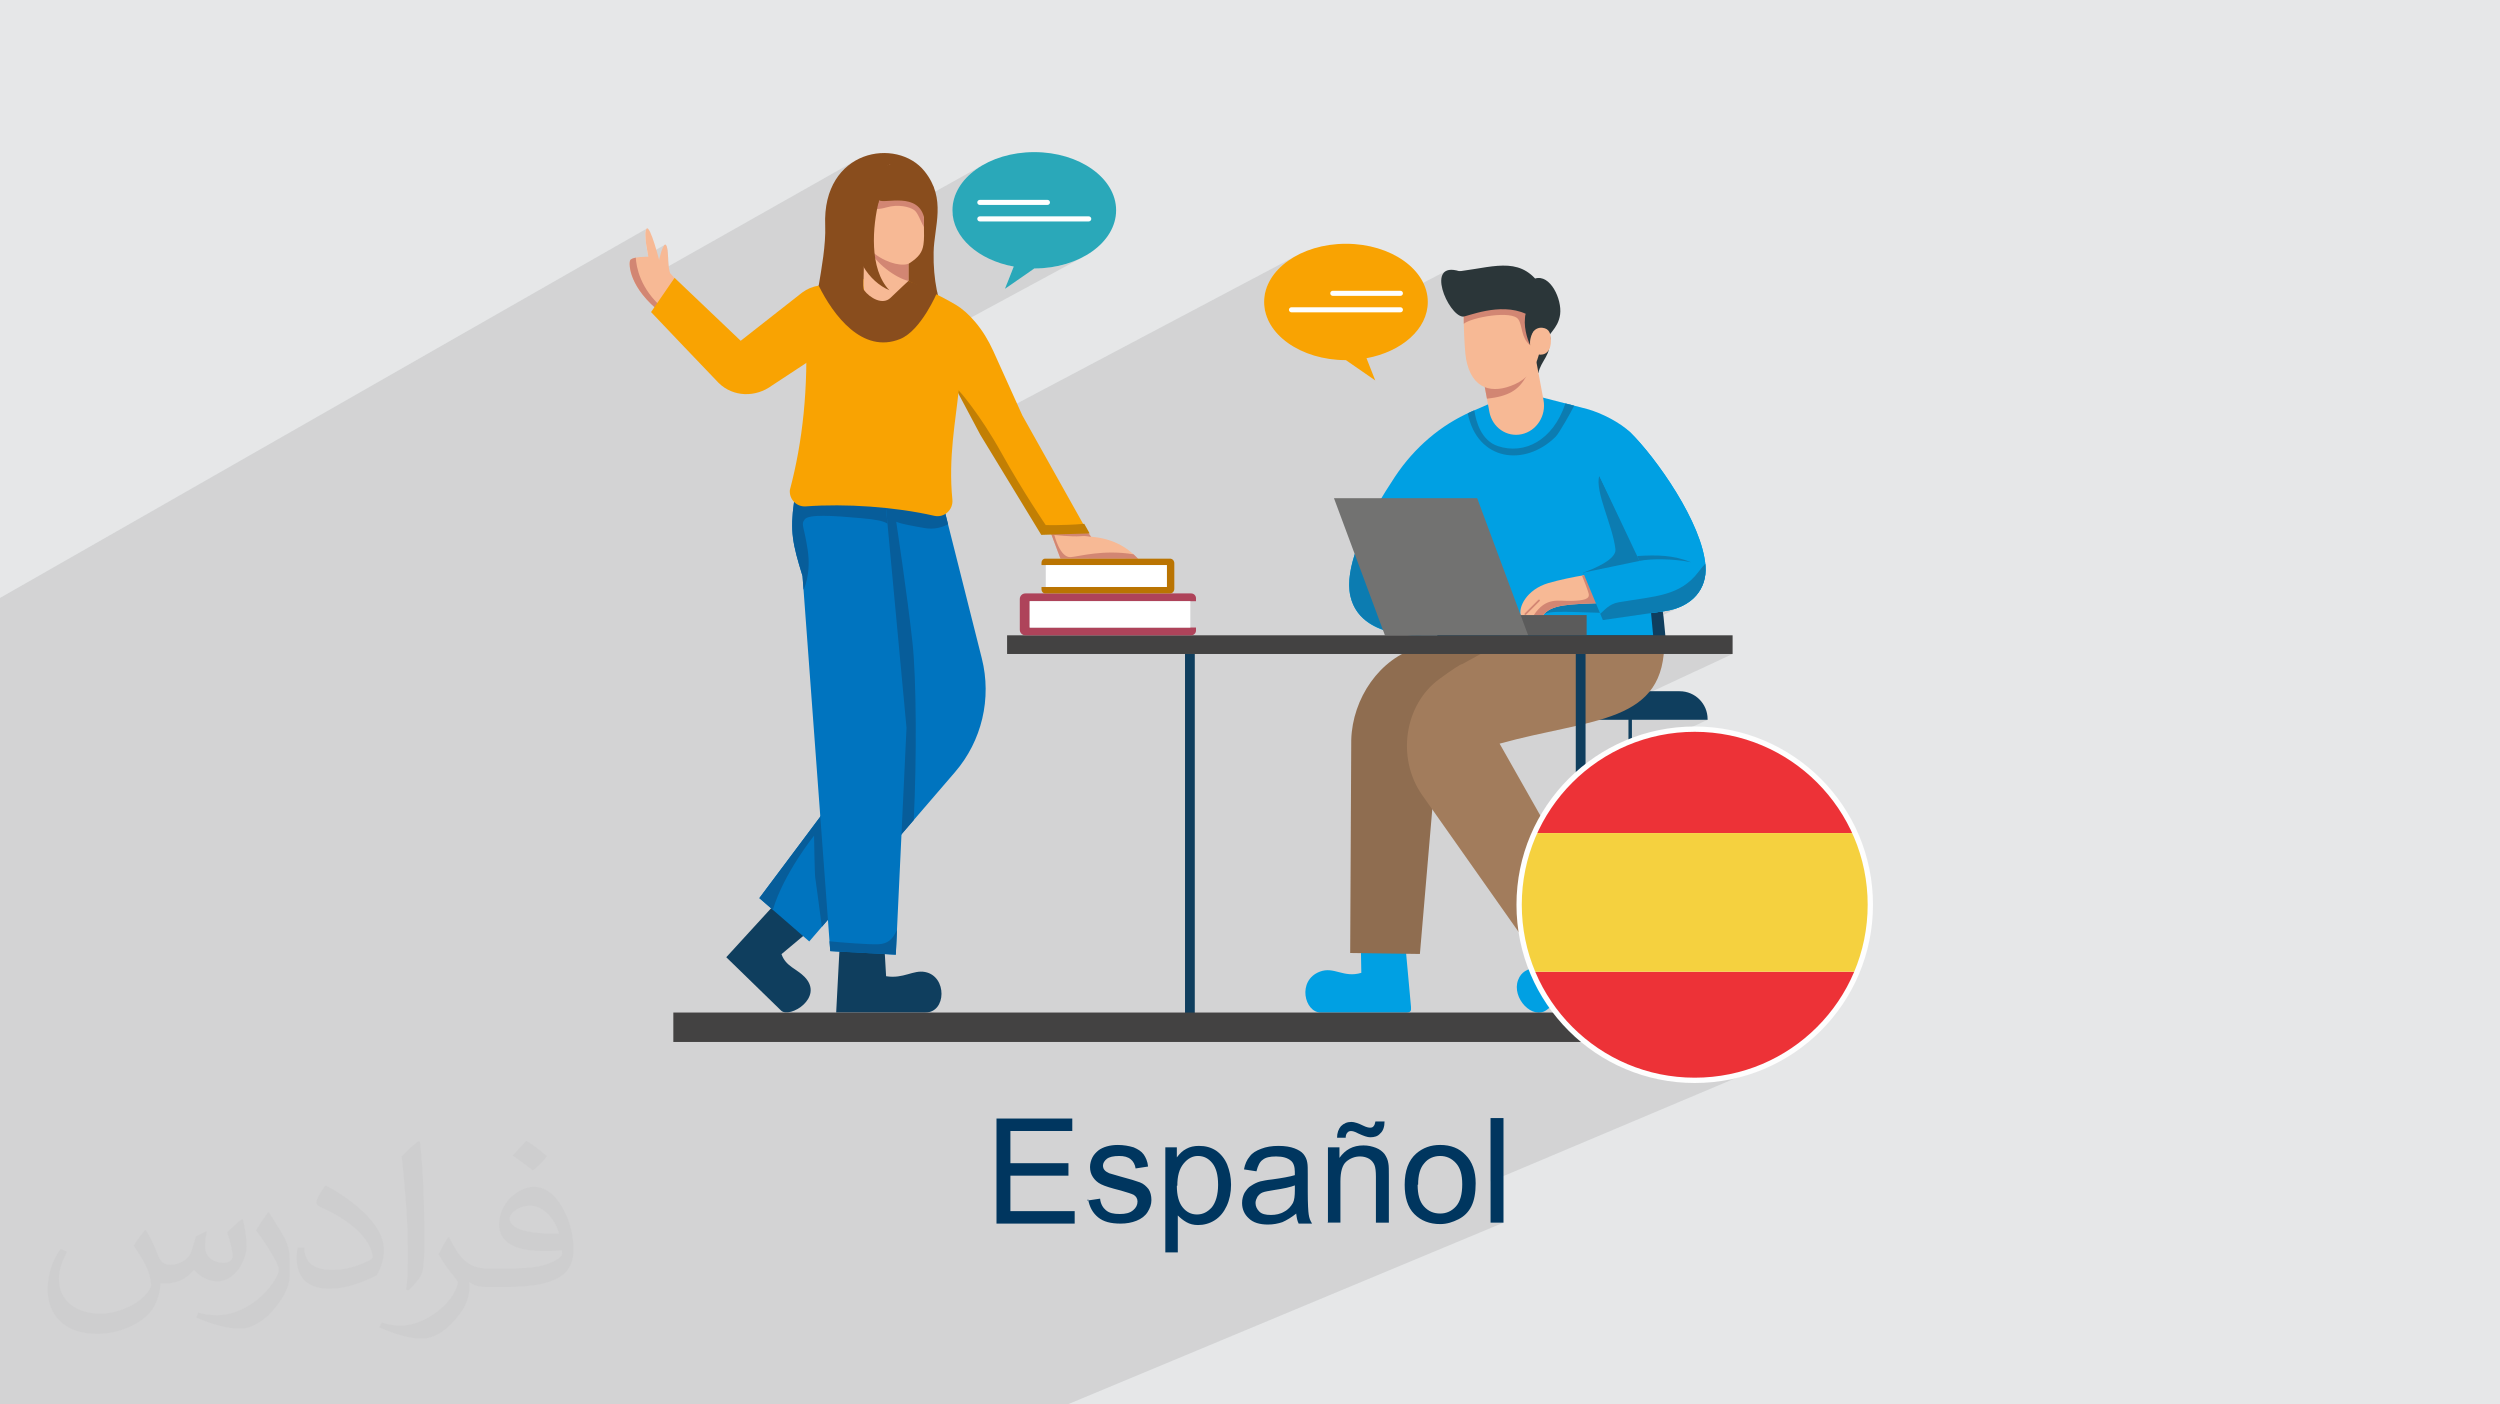 <?xml version="1.0" encoding="UTF-8"?>
<!DOCTYPE svg PUBLIC "-//W3C//DTD SVG 1.1//EN" "http://www.w3.org/Graphics/SVG/1.1/DTD/svg11.dtd">
<!-- Creator: CorelDRAW 2020 (64-Bit) -->
<svg xmlns="http://www.w3.org/2000/svg" xml:space="preserve" width="94.192mm" height="52.917mm" version="1.1" style="shape-rendering:geometricPrecision; text-rendering:geometricPrecision; image-rendering:optimizeQuality; fill-rule:evenodd; clip-rule:evenodd"
viewBox="0 0 9404.92 5283.66"
 xmlns:xlink="http://www.w3.org/1999/xlink"
 xmlns:xodm="http://www.corel.com/coreldraw/odm/2003">
 <defs>
  <style type="text/css">
   <![CDATA[
    .str1 {stroke:#FEFEFE;stroke-width:19.97;stroke-miterlimit:22.926}
    .str0 {stroke:#C27F04;stroke-width:7.61;stroke-miterlimit:10}
    .fil31 {fill:none}
    .fil27 {fill:#FEFEFE}
    .fil25 {fill:#434242}
    .fil24 {fill:#894D1D}
    .fil21 {fill:#AE435A}
    .fil15 {fill:#2B3639}
    .fil23 {fill:#BA7402}
    .fil0 {fill:#E6E7E8}
    .fil22 {fill:white}
    .fil28 {fill:white}
    .fil13 {fill:#727271;fill-rule:nonzero}
    .fil12 {fill:#5B5B5B;fill-rule:nonzero}
    .fil14 {fill:#434242;fill-rule:nonzero}
    .fil9 {fill:#F7B995;fill-rule:nonzero}
    .fil18 {fill:#894D1D;fill-rule:nonzero}
    .fil10 {fill:#D28673;fill-rule:nonzero}
    .fil7 {fill:#A27C5C;fill-rule:nonzero}
    .fil6 {fill:#8F6D50;fill-rule:nonzero}
    .fil26 {fill:#2AA8B9;fill-rule:nonzero}
    .fil11 {fill:#2B3639;fill-rule:nonzero}
    .fil8 {fill:#0C7CB1;fill-rule:nonzero}
    .fil5 {fill:#00A0E3;fill-rule:nonzero}
    .fil3 {fill:#00365F;fill-rule:nonzero}
    .fil16 {fill:#0074BF;fill-rule:nonzero}
    .fil17 {fill:#075D9A;fill-rule:nonzero}
    .fil4 {fill:#0F3E5E;fill-rule:nonzero}
    .fil20 {fill:#C27F04;fill-rule:nonzero}
    .fil29 {fill:#ED3237;fill-rule:nonzero}
    .fil30 {fill:#F5D13F;fill-rule:nonzero}
    .fil19 {fill:#F9A302;fill-rule:nonzero}
    .fil2 {fill:#373435;fill-opacity:0.031}
    .fil1 {fill:#2B2A29;fill-opacity:0.102}
   ]]>
  </style>
     <clipPath id="id0">
      <path d="M6375.52 2743.02c364.85,0 660.61,295.75 660.61,660.6 0,364.85 -295.76,660.61 -660.61,660.61 -364.85,0 -660.61,-295.76 -660.61,-660.61 0,-364.85 295.76,-660.6 660.61,-660.6z"/>
     </clipPath>
 </defs>
 <g id="Layer_x0020_1">
  <polygon class="fil0" points="-0,0 9404.92,0 9404.92,5283.66 -0,5283.66 "/>
  <polygon class="fil1" points="2583.28,5283.66 2582.59,5283.66 2563.4,5283.66 2557.98,5283.66 2539.48,5283.66 2537.76,5283.66 2535.67,5283.66 2532.07,5283.66 2527.64,5283.66 2527.11,5283.66 2516.37,5283.66 2483.38,5283.66 2480.26,5283.66 2458.45,5283.66 2425.91,5283.66 2404.63,5283.66 2377.1,5283.66 2371.16,5283.66 2359.3,5283.66 2339.35,5283.66 2339.33,5283.66 2331.08,5283.66 2308.14,5283.66 2279.99,5283.66 2272.52,5283.66 2271.71,5283.66 2256.44,5283.66 2251.27,5283.66 2202.5,5283.66 2198.52,5283.66 2198.51,5283.66 2186.61,5283.66 2169.34,5283.66 2161,5283.66 2095.17,5283.66 2093.39,5283.66 2078.18,5283.66 2070.96,5283.66 2069.86,5283.66 2064.43,5283.66 2048.43,5283.66 2034.58,5283.66 2009.95,5283.66 1974.61,5283.66 1970.64,5283.66 1970.34,5283.66 1965.2,5283.66 1963.17,5283.66 1864.92,5283.66 1729.9,5283.66 1716.42,5283.66 1672.66,5283.66 1628.15,5283.66 1565.12,5283.66 1512.61,5283.66 1509.24,5283.66 1366.79,5283.66 1360.09,5283.66 1323.27,5283.66 1313.79,5283.66 1283.45,5283.66 1250.06,5283.66 818.12,5283.66 718.64,5283.66 489.67,5283.66 485.46,5283.66 477.54,5283.66 446.12,5283.66 421.66,5283.66 335.07,5283.66 323.93,5283.66 322.83,5283.66 317.31,5283.66 167.54,5283.66 129.86,5283.66 71.35,5283.66 18.09,5283.66 -0,5283.66 -0,5268.36 -0,5261.34 -0,5258.53 -0,5244.72 -0,5218.75 -0,5218.06 -0,5209.44 -0,5196.41 -0,5196.36 -0,5194.94 -0,5191.5 -0,5185.74 -0,5178.27 -0,5171.07 -0,5171.05 -0,5159.56 -0,5145.49 -0,5138.78 -0,5135.24 -0,5134.9 -0,5130.96 -0,5128.83 -0,5127.8 -0,5123.74 -0,5122.61 -0,5121.9 -0,5110.34 -0,5108.21 -0,5104.38 -0,5102.96 -0,5094.23 -0,5091.57 -0,5090.2 -0,5088.36 -0,5087.44 -0,5082.28 -0,5077.42 -0,5075.46 -0,5073.11 -0,5065.42 -0,5064.22 -0,5062.71 -0,5062.39 -0,5060.62 -0,5058.98 -0,5056.83 -0,5056.59 -0,5048.01 -0,5047.51 -0,5045.58 -0,5038.71 -0,5038.35 -0,5034.07 -0,5033.91 -0,5025.61 -0,5024.06 -0,5023.65 -0,5019.21 -0,5016.34 -0,5015.22 -0,5005.68 -0,4997.74 -0,4994.08 -0,4976.41 -0,4967.93 -0,4925.22 -0,4922.37 -0,4911.49 -0,4908.68 -0,4836.94 -0,4809.92 -0,4797.15 -0,4774 -0,4736.12 -0,4731.83 -0,4655.17 -0,4651.82 -0,4625.66 -0,4605.69 -0,4603.91 -0,4582.54 -0,4577.02 -0,4557.93 -0,4533.08 -0,4499.82 -0,4490.55 -0,4486.94 -0,4484.04 -0,4455.69 -0,4433.46 -0,4431.99 -0,4417.75 -0,4407.32 -0,4405.38 -0,4388.72 -0,4361.98 -0,4361.86 -0,4345.05 -0,4334.27 -0,4333.41 -0,4331.74 -0,4331.54 -0,4330.19 -0,4316.93 -0,4314.82 -0,4305.5 -0,4302.41 -0,4299.48 -0,4266.23 -0,4264.69 -0,4262.31 -0,4253.94 -0,4232.71 -0,4230.86 -0,4223.91 -0,4223.79 -0,4223.63 -0,4215.58 -0,4204.36 -0,4203.42 -0,4202.78 -0,4199.42 -0,4196.18 -0,4188.13 -0,4180.28 -0,4174.31 -0,4156.06 -0,4135.23 -0,4133.65 -0,4130.5 -0,4123.22 -0,4115.49 -0,4115.03 -0,4112.86 -0,4109.37 -0,4106.56 -0,4093.5 -0,4092.77 -0,4076.52 -0,4044.8 -0,4040.18 -0,4039.24 -0,4019.56 -0,4015.77 -0,4006.12 -0,3999.94 -0,3991.91 -0,3990.51 -0,3962.54 -0,3960.37 -0,3950.17 -0,3944.24 -0,3943.18 -0,3900.22 -0,3895.28 -0,3882.89 -0,3850.23 -0,3847.37 -0,3842.53 -0,3842.43 -0,3830.03 -0,3824.94 -0,3797.16 -0,3792.54 -0,3785.85 -0,3772.48 -0,3743.75 -0,3725.12 -0,3716.56 -0,3716.32 -0,3715.54 -0,3699.92 -0,3698.89 -0,3651.09 -0,3636.01 -0,3581.25 -0,3572.99 -0,3566.56 -0,3566.04 -0,3552.16 -0,3541.08 -0,3511.11 -0,3505.09 -0,3474.35 -0,3425.92 -0,3397.56 -0,3395.12 -0,3170.74 -0,3135.88 -0,3121.16 -0,3114.08 -0,3077.37 -0,3064.16 -0,3059.2 -0,3046.16 -0,3035.87 -0,2981.68 -0,2957.7 -0,2946.21 -0,2934.36 -0,2932.2 -0,2929.39 -0,2928.42 -0,2924.86 -0,2916.25 -0,2897.41 -0,2890.57 -0,2874.16 -0,2846.89 -0,2845.72 -0,2840.76 -0,2837.02 -0,2829 -0,2821.27 -0,2791.58 -0,2790.41 -0,2781.07 -0,2780 -0,2778.92 -0,2775.68 -0,2775.51 -0,2772.34 -0,2771.06 -0,2770.79 -0,2753.92 -0,2746.57 -0,2726.21 -0,2722.31 -0,2680.37 -0,2662.02 -0,2641.15 -0,2638.11 -0,2634.9 -0,2629.88 -0,2627.89 -0,2623.66 -0,2603.53 -0,2587.13 -0,2574.9 -0,2572.44 -0,2548.75 -0,2527.31 -0,2505.77 -0,2504.13 -0,2502.82 -0,2489.29 -0,2479.56 -0,2475.77 -0,2423.69 -0,2405.76 -0,2350.78 -0,2341.76 -0,2327.63 -0,2325.38 -0,2325.37 -0,2249.47 2432.51,860.26 2428.94,869.49 2427.89,883.65 2428.74,900.85 2430.85,919.17 2433.59,936.72 2436.32,951.61 2437.44,957.1 2502.29,920.26 2505.24,921.58 2507.64,925.84 2509.57,932.49 2511.07,941 2512.2,950.83 2513.01,961.45 2513.55,972.33 2513.88,982.93 2515.1,999.17 2515.47,1001.44 3218.23,604.11 3203.96,613.06 3190.29,623.27 3177.31,634.75 3165.09,647.52 3153.74,661.58 3143.31,676.96 3133.93,693.65 3125.66,711.68 3122.74,719.66 3197.84,677.34 3361.73,612.25 3461.33,635 3511.52,703.99 3504.82,728.18 3695.07,622.22 3673.2,636.35 3653.33,651.89 3635.61,668.74 3620.19,686.79 3607.22,705.92 3596.86,726.03 3589.28,747 3584.61,768.74 3583.03,791.11 3583.97,807.05 3680.72,753.51 3682.34,752.63 3684.13,752.07 3686.06,751.87 3940.4,751.87 3942.33,752.07 3944.12,752.63 3945.75,753.51 3947.16,754.68 3948.34,756.11 3949.22,757.72 3949.78,759.52 3949.98,761.45 3949.78,763.37 3949.22,765.16 3948.34,766.79 3947.16,768.21 3945.75,769.39 3864.71,813.85 4095.77,813.85 4097.7,814.05 4099.49,814.61 4101.11,815.49 4102.53,816.66 4103.71,818.08 4104.59,819.71 4105.15,821.5 4105.34,823.42 4105.15,825.35 4104.59,827.15 4103.71,828.78 4102.53,830.19 4101.11,831.36 4099.49,832.25 3794.06,998.54 3813.59,1002.76 3788.94,1065.4 3891.06,1009.99 3922.53,1008.85 3953.09,1005.53 3982.58,1000.13 4010.86,992.76 4037.76,983.54 4063.13,972.58 4086.82,959.98 3501.33,1276.7 3606.07,1473.63 3672.68,1598.87 4891.28,954.44 4867.58,967.03 4845.72,981.15 4825.84,996.7 4808.12,1013.55 4792.7,1031.6 4779.73,1050.73 4769.38,1070.84 4761.79,1091.81 4757.13,1113.54 4755.54,1135.92 4757.13,1158.3 4761.79,1180.02 4769.37,1200.99 4769.52,1201.27 4854.85,1156.59 4856.64,1156.03 4858.56,1155.83 4893.19,1155.83 5010.21,1094.61 5012.01,1094.05 5013.94,1093.85 5268.27,1093.85 5270.2,1094.05 5272,1094.61 5273.62,1095.49 5275.04,1096.66 5276.21,1098.09 5277.09,1099.71 5277.65,1101.5 5277.85,1103.43 5277.84,1103.54 5438.02,1020.42 5429.08,1028.99 5426.1,1035.66 5447.56,1024.53 5446.27,1034.46 5446.85,1046.72 5448.98,1060.45 5452.32,1074.88 5456.55,1089.18 5461.33,1102.52 5466.34,1114.09 5470.74,1122.11 5536.36,1088.27 5528.23,1093.62 5520.51,1100.3 5513.24,1108.44 5511.04,1113.47 5509.29,1122.07 5507.98,1133.76 5507.07,1148.06 5506.86,1154.59 5537.87,1182.05 5544.67,1180.11 5558.54,1176.42 5573.81,1172.76 5590.26,1169.4 5607.67,1166.54 5625.87,1164.44 5644.64,1163.31 5663.8,1163.41 5683.12,1164.96 5702.41,1168.18 5721.46,1173.33 5740.08,1180.63 5777.42,1192.32 5777.42,1193.78 5777.32,1197.86 5776.95,1204.1 5776.15,1212.07 5774.73,1221.29 5772.54,1231.35 5769.41,1241.77 5768.84,1243.16 5783.63,1235.64 5775.49,1240.27 5768.51,1246.7 5765.88,1250.37 5765.16,1252.12 5772.73,1257.54 5780.71,1261.96 5789.05,1265.58 5797.65,1268.57 5806.46,1271.11 5815.42,1273.35 5824.44,1275.48 5833.46,1277.68 5774.19,1307.68 5778.67,1309.69 5785.11,1312.66 5791.11,1315.71 5796.26,1318.82 5800.16,1322 5781.32,1331.52 5786.24,1333.27 5795.55,1334.28 5804.8,1333.24 5812.76,1330.26 5744.3,1364.83 5787.68,1403.24 5732.36,1431.08 5732.1,1431.5 5725.85,1440.22 5719.2,1448.23 5712.11,1455.56 5704.53,1462.25 5696.44,1468.33 5687.79,1473.81 5678.54,1478.73 5597.48,1519.5 5599.65,1531.16 5602.98,1549.37 5605.52,1560.11 5609.02,1570.3 5613.42,1579.93 5618.65,1588.93 5624.66,1597.28 5631.38,1604.94 5638.75,1611.84 5646.72,1617.96 5655.22,1623.25 5664.18,1627.67 5666.73,1628.61 5889.15,1517.65 5879.48,1543.21 5868.5,1566.65 5856.31,1587.97 5843.02,1607.2 5828.75,1624.33 5813.57,1639.39 5797.6,1652.38 5780.95,1663.32 5763.71,1672.22 5681.88,1712.84 5693.45,1713.28 5705.96,1712.9 5718.56,1711.67 5731.21,1709.59 5743.86,1706.68 5756.5,1702.93 5769.06,1698.35 5781.52,1692.94 5121.01,2020.25 5119.08,2024.68 5112.9,2039.66 5107.1,2054.57 5106.52,2056.17 5125.65,2097.04 6098.11,1617.29 6090.92,1621.56 6083.67,1627.95 6076.35,1636.52 6068.97,1647.35 6061.54,1660.44 6054.07,1675.87 6046.57,1693.7 6039.02,1713.97 6031.45,1736.71 6023.86,1762 6016.25,1789.88 6172.89,2109.02 6172.47,2109.23 6176.19,2108.53 6185.7,2107.15 6195.94,2106 6206.86,2105.1 6218.39,2104.45 6230.42,2104.06 6242.89,2103.93 6255.73,2104.05 6268.85,2104.45 6282.18,2105.12 6295.63,2106.07 6309.14,2107.3 6322.62,2108.82 6336,2110.62 6349.19,2112.72 6362.12,2115.13 6152.71,2214.88 6150.62,2217.64 6141.16,2229.84 6131.01,2242.24 6120.1,2254.47 6108.39,2266.17 6107.05,2267.32 6415.32,2120.75 6412.21,2124.07 6409.1,2127.5 6405.99,2131.03 6402.88,2134.67 6399.76,2138.41 6396.65,2142.27 6393.53,2146.23 6390.43,2150.31 6376.99,2166.76 6362.94,2181.16 6348.26,2193.68 6332.93,2204.5 6316.92,2213.81 6300.21,2221.76 6082.52,2324.99 6261.81,2299.12 6281,2295.64 6298.98,2290.95 6315.74,2285.11 6331.27,2278.16 6094.49,2389.99 6111.63,2389.99 6138.2,2389.99 6161.56,2389.99 6181.4,2389.99 6197.4,2389.99 6209.21,2389.99 6216.54,2389.99 6219.05,2389.99 6158.64,2418.43 6181.84,2418.91 6210.82,2419.57 6239.67,2420.28 6268.4,2421.03 6184.86,2460.24 6518.01,2460.24 5985.5,2707.85 6018.8,2707.85 6029.99,2704.39 6130.2,2657.84 6129.08,2658.46 6128.12,2659.27 6127.32,2660.27 6126.71,2661.41 6126.34,2662.68 6126.21,2664.04 6126.21,2707.85 6423.98,2707.85 6126.21,2844.67 6126.21,3732.88 6126.34,3734.24 6126.71,3735.5 6127.32,3736.64 6128.12,3737.64 6129.08,3738.46 6130.2,3739.08 6131.43,3739.47 6132.76,3739.61 6134.06,3739.47 6135.29,3739.08 5974.2,3809.15 6349.03,3809.15 6092.04,3919.81 6653.54,3919.81 6319.04,4061.66 6341.52,4063.37 6375.52,4064.23 6409.52,4063.37 6443.07,4060.81 6476.13,4056.62 6508.66,4050.81 6540.62,4043.43 6571.96,4034.53 6602.65,4024.14 6632.66,4012.32 5607.39,4444.8 5607.39,4599.57 5656.12,4599.57 4015.54,5283.66 3969.02,5283.66 3826.12,5283.66 3800.46,5283.66 3725.94,5283.66 3705.79,5283.66 3621.58,5283.66 3618.75,5283.66 3603.74,5283.66 3557.23,5283.66 3541.45,5283.66 3437.48,5283.66 3429.69,5283.66 3389.05,5283.66 3388.44,5283.66 3386.74,5283.66 3383.18,5283.66 3342.68,5283.66 3340.66,5283.66 3336.09,5283.66 3287.84,5283.66 3227.01,5283.66 3217.25,5283.66 3210.74,5283.66 3198.51,5283.66 3194.47,5283.66 3185.69,5283.66 3170.32,5283.66 3137.52,5283.66 3135.58,5283.66 3122.47,5283.66 3107.39,5283.66 3095.05,5283.66 3094.32,5283.66 3092.41,5283.66 3069.82,5283.66 3064.48,5283.66 3050,5283.66 3049.95,5283.66 3048.21,5283.66 2999.73,5283.66 2993.47,5283.66 2961.97,5283.66 2955.47,5283.66 2955.45,5283.66 2953.76,5283.66 2947.82,5283.66 2938.11,5283.66 2932.67,5283.66 2924.51,5283.66 2919.97,5283.66 2912.55,5283.66 2898.78,5283.66 2886.82,5283.66 2872.74,5283.66 2870.62,5283.66 2860.41,5283.66 2846.3,5283.66 2842.97,5283.66 2840.35,5283.66 2840.07,5283.66 2837.77,5283.66 2826.67,5283.66 2802.34,5283.66 2796.95,5283.66 2785.98,5283.66 2759.93,5283.66 2753.28,5283.66 2752.91,5283.66 2748.78,5283.66 2744.52,5283.66 2738.99,5283.66 2716.7,5283.66 2714.16,5283.66 2714.02,5283.66 2710.8,5283.66 2708.58,5283.66 2704.61,5283.66 2702.93,5283.66 2681.8,5283.66 2676.75,5283.66 2651.21,5283.66 2648.77,5283.66 2643.03,5283.66 2634.34,5283.66 2627.17,5283.66 2624.84,5283.66 2618.8,5283.66 2587.9,5283.66 2585.39,5283.66 2584.47,5283.66 "/>
  <path class="fil2" d="M548.54 4627.69c17.95,27.21 29.6,53.36 40.96,82.43 8.45,16.91 12.93,48.09 52.57,48.09 11.61,0 28.28,-3.42 43.06,-11.61 16.63,-8.73 29.32,-21.94 35.94,-42l15.85 -53.36 38.57 -19.02 2.64 2.64c-5.27,20.09 -6.59,39.36 -6.59,54.43 0,44.63 38.57,61.56 69.22,61.56 17.95,0 34.09,-8.73 34.09,-25.11 0,-21.13 -8.98,-57.06 -20.62,-89.29 17.95,-17.95 35.94,-35.94 56.53,-50.47l3.17 1.6c8.98,38.04 14,75.56 14,100.66 0,24.57 -10.83,51.79 -19.81,69.49 -18.49,34.87 -51.25,62.62 -90.87,62.62 -30.1,0 -63.65,-15.07 -86.66,-43.06l-1.32 0c-21.66,26.96 -55.22,51.25 -108.86,51.25l-16.63 0c-2.64,35.41 -10.29,60.49 -21.94,82.95 -31.95,62.34 -126.81,106.47 -216.1,106.47 -124.17,0 -186.51,-71.59 -186.51,-166.96 0,-58.91 19.27,-113.6 48.88,-152.42l24.29 10.04c-18.49,35.41 -30.91,68.68 -30.91,101.45 0,89.29 72.66,131.83 156.4,131.83 77.68,0 173.83,-49.41 191.28,-106.72 -6.59,-62.62 -30.1,-91.93 -66.04,-148.99 10.83,-19.02 24.83,-38.04 42.28,-58.38l3.17 0 0 0 0 0 -0.02 -0.09zm1432.13 -336.04c26.15,16.39 51.79,35.66 76.87,57.85 -14,19.81 -31.45,37.79 -53.11,53.64 -25.11,-20.34 -50.19,-37.79 -75.84,-56.27 17.42,-19.55 34.62,-38.29 52.04,-55.22l0 0 0 0 0 0 0 0 0 0 0.03 0zm13.47 244.11c-42.28,0 -76.87,27.75 -76.87,48.34 0,44.13 84.53,57.85 185.72,57.31 -12.68,-51.79 -57.06,-105.68 -108.86,-105.68l0.01 0.03zm-94.86 236.19c54.96,0 103.04,-1.6 139.74,-10.83 40.96,-10.29 75.56,-30.91 75.56,-45.17 0,-3.7 0,-8.19 -1.32,-11.89 -22.98,2.11 -49.41,2.11 -72.38,2.11 -74.49,0 -131.55,-16.91 -154.02,-58.66 -5.55,-11.61 -9.51,-24.57 -9.51,-39.36 0,-40.43 17.42,-79.79 48.09,-107 25.61,-22.45 53.89,-36.44 82.67,-36.44 52.04,0 93.51,41.75 122.57,107.54 15.85,35.94 26.68,77.4 26.68,129.72 0,34.87 -9.51,64.19 -31.17,85.85 -40.43,39.11 -114.92,53.89 -229.04,53.89l-51.79 0 0 0 -13.47 0c-28.28,0 -48.62,-5.02 -64.72,-17.42l-2.64 0c0.79,6.59 1.32,12.93 1.32,19.02 0,25.61 -8.45,58.38 -25.61,84.53 -50.72,75.3 -105.68,108.04 -153.24,108.04 -48.09,0 -107,-18.49 -160.11,-42.54l9.51 -18.49c17.17,7.13 40.96,11.89 73.7,11.89 85.85,0 198.66,-82.43 212.66,-163 -3.17,-6.59 -8.98,-15.32 -17.17,-24.57 -25.11,-29.85 -40.96,-54.68 -55.75,-80.83 12.68,-25.11 24.29,-45.17 35.13,-63.4l4.49 -0.53c36.72,74.77 69.99,117.55 144.23,117.55l11.61 0 0 0 53.89 0 0 0 0 0 0 0 0 0 0 0 0.09 0.01zm-371.98 79c6.34,-34.34 6.87,-72.91 6.87,-108.86l0 -53.36c0,-99.6 -12.68,-244.36 -22.98,-338.68 17.95,-19.27 43.06,-42 62.87,-57.31l5.81 1.6c13.47,118.62 16.63,256 16.63,383.06 0,33.3 -1.32,65.79 -4.49,89.55 -1.85,30.1 -19.27,52.83 -56.53,87.7l-8.19 -3.7zm-382.8 -157.19c1.85,46.77 24.83,83.49 105.15,83.49 49.93,0 92.19,-12.93 138.96,-35.13 8.45,-3.7 12.93,-8.73 12.93,-12.93 0,-29.32 -22.45,-68.15 -60.23,-103.55 -36.72,-33.3 -85.34,-62.62 -130.76,-82.18 -15.6,-6.59 -20.62,-13.47 -20.62,-20.09 0,-13.47 17.95,-41.75 32.77,-62.09l5.02 -0.53c52.04,27.21 110.17,67.64 153.24,112.53 39.11,41.47 63.4,83.49 63.4,129.19 0,33.81 -10.29,65.51 -26.96,95.11 -57.06,28.79 -117.83,50.72 -178.06,50.72 -73.17,0 -123.1,-34.34 -123.1,-114.92 0,-8.73 0,-22.19 3.17,-39.64l25.11 0 0 0 0 0 0 0 0 0 0 0 -0.02 0zm-132.37 -132.9l45.45 73.45c16.63,27.21 32.23,56.81 32.23,103.55l0 59.7c0,48.34 -30.91,100.13 -80.83,151.38 -39.11,34.62 -73.7,49.41 -105.68,49.41 -47.55,0 -101.98,-14.79 -164.85,-41.75l7.13 -18.49c19.81,5.27 42.79,9.77 71.06,9.77 90.36,-0.53 182.8,-66.57 225.08,-147.15 5.02,-9.26 6.87,-17.95 6.87,-24.04 0,-9.26 -5.02,-19.55 -8.98,-28.79 -22.98,-43.31 -48.62,-82.95 -76.87,-119.68 14.79,-23.25 29.6,-45.7 45.7,-67.9l3.7 0.53 0 0 0 0 0 0 0 0 0 0 -0.02 0.01z"/>
  <g id="_1711775907536">
   <path class="fil3" d="M3748.79 4601.35l0 -393.37 285.12 0 0 46.92 -232.8 0 0 120.92 218.35 0 0 46.92 -218.35 0 0 133.53 241.81 0 0 46.93 -294.14 0 0 0 0 0 0 0 0 0 0 -1.84 0 0 0.01 0zm341.03 -84.82l48.73 -7.23c1.8,19.87 10.81,34.28 21.64,43.32 12.64,10.82 28.88,14.42 52.34,14.42 21.64,0 37.87,-3.59 50.52,-14.42 10.82,-9.02 16.24,-19.87 16.24,-32.47 0,-10.82 -5.41,-19.84 -14.45,-25.26 -7.22,-3.58 -23.46,-9.02 -48.72,-16.24 -36.07,-9.02 -59.54,-16.24 -73.99,-23.46 -14.45,-7.23 -23.45,-16.25 -30.68,-27.06 -7.22,-10.82 -10.82,-23.46 -10.82,-37.87 0,-12.64 3.63,-25.26 9.03,-36.08 5.41,-10.82 14.45,-19.84 23.46,-27.07 7.21,-5.41 18.03,-10.81 30.68,-14.41 12.64,-3.62 27.05,-5.42 41.5,-5.42 21.67,0 41.51,3.59 59.54,9.02 16.25,7.23 28.89,14.45 37.9,27.06 7.23,10.82 14.42,25.25 16.24,45.12l-46.92 7.22c-1.81,-14.44 -9.03,-27.05 -18.04,-34.28 -10.82,-9.02 -25.26,-12.64 -43.3,-12.64 -21.64,0 -37.87,3.59 -46.93,10.82 -9.02,7.22 -14.45,16.23 -14.45,25.25 0,5.41 1.81,12.64 5.43,16.24 3.58,5.42 10.81,9.02 18.03,12.65 5.42,1.8 19.84,5.41 43.3,12.64 34.28,9.02 57.74,16.25 72.18,21.64 14.45,5.41 23.46,14.45 32.47,25.26 7.23,10.8 10.82,25.24 10.82,41.5 0,16.25 -5.41,30.65 -14.45,45.12 -9.02,14.45 -23.45,25.26 -41.51,32.48 -18.03,7.23 -37.87,10.82 -59.54,10.82 -37.89,0 -64.95,-7.22 -84.82,-23.46 -19.83,-16.25 -32.47,-37.88 -37.87,-68.59l0 0 0 0 0 0 0 0 -3.59 5.39 0.03 -0.02zm294.13 194.88l0 -395.2 43.3 0 0 37.88c10.82,-14.42 21.66,-25.26 36.07,-32.48 12.65,-7.23 28.89,-10.81 46.93,-10.81 25.26,0 45.13,5.41 64.96,18.03 18.04,12.64 32.48,30.69 41.51,52.35 9.01,23.46 14.44,46.93 14.44,75.78 0,28.86 -5.41,55.95 -16.23,79.41 -10.82,23.46 -25.26,41.51 -45.13,54.15 -19.83,12.64 -41.51,18.04 -63.16,18.04 -16.25,0 -30.68,-3.59 -43.33,-10.82 -12.61,-7.22 -23.45,-16.24 -32.48,-25.25l0 138.94 -48.72 0 0 0 0 0 0 0 0 0 1.81 0 0.06 0 -0.02 -0.01zm43.3 -250.83c0,36.08 7.22,63.16 21.64,81.21 14.45,18.04 32.48,27.05 54.15,27.05 21.64,0 39.7,-9.01 55.94,-27.05 14.45,-18.04 23.46,-46.93 23.46,-84.8 0,-36.08 -7.22,-63.17 -21.63,-81.22 -14.46,-18.04 -32.49,-27.06 -54.16,-27.06 -19.84,0 -37.87,9.02 -54.15,28.87 -16.24,19.87 -23.46,46.92 -23.46,83l0 0 0 0 0 0 0 0 -1.81 0 0 0 0.02 0zm449.32 104.67c-18.05,14.44 -36.08,25.25 -52.35,32.47 -16.24,5.42 -34.29,9.02 -54.16,9.02 -30.65,0 -55.94,-7.22 -72.18,-23.46 -16.23,-14.44 -25.25,-34.28 -25.25,-57.74 0,-14.44 3.6,-27.06 9.03,-37.87 7.22,-10.82 14.41,-21.66 25.24,-27.07 10.82,-7.22 21.64,-12.64 34.29,-16.24 9.02,-1.8 23.46,-5.42 43.3,-7.22 39.7,-5.42 68.59,-10.82 86.62,-16.24 0,-7.23 0,-10.82 0,-12.65 0,-19.84 -5.42,-34.28 -14.45,-41.5 -12.64,-10.82 -30.68,-16.25 -55.95,-16.25 -23.45,0 -39.69,3.59 -50.51,12.64 -10.81,7.23 -18.04,21.64 -23.46,43.29l-46.93 -7.22c3.59,-19.83 10.82,-36.08 21.65,-48.72 9.01,-12.64 23.45,-21.64 43.29,-28.89 18.04,-7.23 39.7,-10.81 64.96,-10.81 25.25,0 45.11,3.62 59.53,9.01 14.45,5.43 27.06,12.64 34.29,21.65 7.22,9.01 12.64,19.83 14.44,32.47 1.81,9.02 1.81,23.47 1.81,45.13l0 64.95c0,45.12 1.81,73.99 3.59,84.82 1.81,12.62 5.42,23.46 12.65,34.29l-50.52 0c-5.42,-10.82 -7.23,-21.66 -9.02,-36.11l0 0 0 0 0 0 0 0 0 -1.81 0.09 0.04zm-3.6 -106.48c-18.03,7.23 -43.29,12.64 -79.4,18.04 -19.84,3.59 -34.29,5.41 -43.3,9.02 -9.01,3.62 -14.44,9.02 -19.83,16.24 -3.59,7.23 -7.22,14.46 -7.22,23.46 0,12.61 5.41,23.46 14.41,32.48 9.02,9.02 23.46,12.61 43.33,12.61 18.04,0 36.08,-3.59 50.52,-12.61 14.45,-7.23 25.25,-19.87 32.47,-32.48 5.43,-10.81 7.23,-27.06 7.23,-48.72l0 -18.04 0 0 0 0 0 0 0 0 1.81 0 0 0 -0.02 0zm122.7 142.57l0 -285.11 43.3 0 0 39.7c21.64,-30.65 50.52,-46.93 90.22,-46.93 18.04,0 32.48,3.59 46.93,9.02 14.44,5.42 25.25,14.42 32.47,23.46 7.23,10.82 12.65,21.64 14.46,36.07 1.8,9.03 1.8,25.26 1.8,46.94l0 175.03 -48.72 0 0 -173.23c0,-19.87 -1.8,-34.28 -5.42,-43.32 -3.59,-9.02 -10.81,-18.05 -19.83,-23.47 -9.03,-5.41 -21.64,-9.02 -34.29,-9.02 -19.84,0 -37.87,7.23 -52.35,19.84 -14.45,12.61 -21.64,37.88 -21.64,73.98l0 155.2 -48.72 0 0 0 0 0 0 0 0 0 1.83 1.82 -0.06 0.04 0.01 0zm34.29 -321.19c0,-18.03 5.41,-32.47 14.45,-43.29 10.82,-10.81 23.46,-16.24 39.7,-16.24 10.82,0 27.06,5.42 45.12,14.44 10.82,5.43 19.83,7.23 25.25,7.23 5.43,0 10.82,-1.8 12.65,-5.42 3.59,-3.59 5.42,-9.02 7.22,-18.03l34.29 0c0,19.83 -5.42,36.07 -16.24,45.11 -9.03,10.82 -21.64,14.45 -37.88,14.45 -10.82,0 -25.26,-5.41 -45.12,-14.45 -12.65,-7.22 -21.65,-9.02 -27.06,-9.02 -5.42,0 -10.81,1.81 -14.45,7.23 -3.59,3.59 -5.42,10.82 -5.42,18.04l-36.08 0 0 0 0 0 0 0 0 0 3.59 0 -0.03 -0.05 0 0zm254.43 176.85c0,-52.35 14.44,-92.03 43.29,-117.28 25.25,-21.64 54.16,-32.49 90.22,-32.49 39.7,0 72.19,12.65 95.65,37.88 25.26,25.26 37.88,61.37 37.88,106.46 0,36.12 -5.42,64.96 -16.25,86.64 -10.81,21.64 -27.06,37.87 -48.72,48.72 -21.64,10.82 -43.29,18.04 -68.57,18.04 -39.7,0 -72.18,-12.64 -97.44,-37.9 -25.26,-25.25 -36.08,-63.16 -36.08,-110.06l0 0 0 0 0 0 0 0 0 0 0 0 0 0zm48.72 0c0,36.08 7.23,63.16 23.46,81.21 16.24,18.04 36.07,27.05 61.34,27.05 23.46,0 43.3,-9.01 59.54,-27.05 16.24,-18.04 23.46,-46.93 23.46,-82.99 0,-36.12 -7.23,-61.38 -23.46,-79.41 -16.24,-18.05 -36.08,-27.06 -59.54,-27.06 -23.46,0 -45.12,9.01 -59.54,27.06 -16.24,18.03 -23.46,45.11 -23.46,81.2l0 0 0 0 0 0 0 0 -1.8 0 0 0 0 0zm274.26 142.55l0 -393.38 48.73 0 0 393.38 -48.73 0z"/>
   <g>
    <g>
     <path class="fil4" d="M6132.76 3739.61c-3.63,0 -6.55,-3.01 -6.55,-6.73l0 -1068.84c0,-3.72 2.92,-6.73 6.55,-6.73 3.59,0 6.5,3.01 6.5,6.73l0 1068.84c0,3.72 -2.91,6.73 -6.5,6.73z"/>
     <path class="fil4" d="M6349.03 3809.15l-432.6 0 0 -2.13c0,-50.06 40.6,-90.65 90.62,-90.65l251.32 0c50.05,0 90.65,40.59 90.65,90.65l0 2.13z"/>
     <path class="fil4" d="M6423.98 2707.85l-582.51 0 0 -107.47 477.51 0c57.97,0 105,47.01 105,105l0 2.47z"/>
     <path class="fil5" d="M5287.34 3560.22l20.75 227.26c1.5,16.4 -1.4,21.68 -18.74,21.68l-320.23 0c-62.12,0 -90.45,-120.8 -4.08,-153.78 53.98,-20.61 88.69,24.67 156.19,4.4l-1.74 -97.58 167.85 -1.98z"/>
     <path class="fil6" d="M5754.76 2335.89l-417.95 99.16c-145.96,40.54 -249.02,192.05 -253.46,348.51l-3.99 801.58 262.27 3.62 71.85 -839.48 341.27 -413.39z"/>
     <path class="fil5" d="M5882.57 3378.02l161.9 195.95c17.32,18.37 17.63,39.22 5.1,48.78l-230.61 176.18c-52.67,40.24 -133.11,-44.13 -108.11,-111.64 24.52,-66.3 97.16,-30.4 124.52,-84.85l-86.99 -119.84 134.18 -104.58z"/>
     <path class="fil7" d="M6260.91 2404.54c7.03,320.48 -268.57,295.79 -619.41,393.04l362.6 640.29 -228.64 156.79 -425.77 -604.35c-96.8,-138.82 -66.53,-340.11 65.63,-436.29 45.21,-32.89 80.12,-56.63 85.2,-55.51l299.98 -164.8 460.41 70.81z"/>
     <path class="fil4" d="M5413.13 2288.39l-7.46 128.98c223.75,-3.71 557.19,-4.75 862.72,3.66 -9.99,-78.95 -6.59,-121.92 -32.2,-201.44l-823.06 68.79z"/>
     <path class="fil5" d="M5347.02 2389.99c0,0 -229.12,16.59 -266.77,-146.74 -27.97,-121.32 75.54,-311.45 167.86,-450.26 73.4,-110.41 173.03,-194.69 286.78,-244.33l129.71 -56.62 97.94 -6.98 207.74 53.48c55.66,15.18 126.75,52.6 162.5,87.7 96.3,94.58 272.1,341.8 283.33,503.72 5.9,84.55 -48.78,153.96 -154.31,169.16l-50.62 7.31 7.87 83.56c0,0 -876.46,0 -872.03,0z"/>
     <path class="fil8" d="M5259.21 2382.27c-69.16,-10.76 -156.94,-43.54 -178.95,-139.02 -12.14,-52.67 0.5,-118.31 26.25,-187.1l152.7 326.12z"/>
     <path class="fil8" d="M5521.56 1554.68c4.42,-2.06 8.87,-4.06 13.33,-6.01l11.54 -5.04c5.69,39.84 24.82,113.62 88.91,134.72 97.81,32.2 205.88,-18.69 253.82,-160.69l32.88 8.47c-11.88,24.32 -56.86,104.22 -70.03,117.16 -116.01,114.22 -294.4,91.37 -330.44,-88.61z"/>
     <path class="fil8" d="M6016.25 1789.88l178.86 378.65c-32.05,11.93 -80.03,139.03 -176.55,136.79 -132.09,-3.05 -216.28,-12.86 -225.44,19.86 -9.19,32.72 11.31,11.66 11.31,11.66l-44.57 18.26c0,0 -62.18,28.7 -39.35,-41.28 21.76,-66.78 262.44,-94.27 239.29,-150.01 -1.36,-3.35 -2.8,-6.82 -3.93,-9.51 42.8,-15.23 125.58,-50.52 121.35,-88 -10.29,-90.51 -77.79,-216.49 -60.96,-276.43z"/>
     <path class="fil9" d="M6002.89 2156.94l-42.76 6.82c-37.53,5.97 -96.48,18.28 -134.89,29.6 -83.47,24.57 -115,92.94 -103.41,124.04l81.54 -0.29c29.63,-43.89 100.69,-43.9 219.46,-48.41l-19.94 -111.76z"/>
     <path class="fil10" d="M5987.72 2159.36l-27.59 4.4c-2.8,0.45 -5.75,0.93 -8.78,1.45 9.12,22.58 21.64,54.5 25.01,67.55 5.48,21.19 -17.14,26.3 -65.73,27.76 -48.58,1.46 -93.95,-16.36 -140.49,53.31 -0.76,1.17 -1.51,2.3 -2.23,3.41l35.45 -0.13c29.63,-43.89 100.69,-43.9 219.46,-48.41l-15.82 -88.77c-6.47,-7.62 -12.94,-14.61 -19.29,-20.58z"/>
     <path class="fil10" d="M5738.37 2313.52c-0.83,0 -1.74,-0.32 -2.35,-0.98 -1.33,-1.32 -1.33,-3.45 0,-4.77l51.42 -51.43c1.33,-1.32 3.48,-1.32 4.76,0 1.33,1.31 1.33,3.45 0,4.76l-51.45 51.44c-0.65,0.66 -1.52,0.98 -2.39,0.98z"/>
     <path class="fil5" d="M6132.79 1626.24c96.3,94.58 272.1,341.8 283.33,503.72 5.9,84.55 -48.78,153.96 -154.31,169.16l-231.94 33.47 -74.01 -178.28 217.03 -45.29 -156.64 -319.14c40.6,-155.68 80.82,-198.71 116.53,-163.64z"/>
     <path class="fil8" d="M6167.52 2110.15l-8.63 -18.26c74.51,-4.79 135.45,-3.96 203.22,23.24 -68.14,-13.63 -150.7,-14.23 -194.6,-4.98z"/>
     <path class="fil8" d="M6415.32 2120.75c0.31,3.1 0.61,6.17 0.8,9.21 5.9,84.55 -48.78,153.96 -154.31,169.16l-231.94 33.47 -9.91 -23.88c14.19,-9.99 30.91,-36.33 69.54,-42.98 135.83,-23.36 230.81,-21.91 300.92,-115.41 8.29,-11.03 16.61,-20.84 24.89,-29.57z"/>
     <path class="fil11" d="M5471.27 1123.08c-12.7,-19.79 -29.92,-75.88 -23.7,-98.55 140.98,-9.07 246.52,-63.98 327.43,23.26 57.06,-17.49 101.45,78.12 94.22,134.57 -7.3,56.93 -52.33,75.76 -44.49,97.79 17.17,48.3 -29.93,78.96 -37.04,123.08l-316.41 -280.16z"/>
     <path class="fil9" d="M5724.41 1633.5c-56.16,12.17 -110.53,-25.56 -121.44,-84.12l-3.32 -18.21 -22.63 -121.49 -1.76 -9.52 203.63 -43.98 27.77 149.08c10.86,58.69 -25.96,116.07 -82.26,128.24z"/>
     <path class="fil10" d="M5743.55 1411.86c-28.87,56.48 -69.93,79.35 -149.72,88.05l-16.8 -90.23 166.53 2.19z"/>
     <path class="fil9" d="M5699.41 1445.16c-84.45,38.32 -162.7,21.18 -184.15,-94.72 -6.84,-36.64 -15.11,-225.5 -2.02,-242 37.48,-47.49 96.05,-27.45 146.11,-27.45 80.04,0 133.43,40.34 138.58,146.4 4.15,85.14 -10.52,177.97 -98.52,217.77z"/>
     <path class="fil10" d="M5506.68 1218.06c-0.22,-13.36 -0.43,-35.37 -0.26,-47.36 29.15,-13.12 67.64,-24.97 74.43,-28.07 12.96,-5.89 126.46,-11.78 144.16,-10.99 11.69,0.52 42.08,22.16 63.49,37.43 5.11,16.7 8.33,36.07 9.43,58.32 2.19,44.79 18.38,54.4 2.23,94.61 -8.36,-8.56 -34.39,-16.44 -43.7,-23.5 -34.28,-26 -28.38,-71.89 -44.07,-96.46 -23.14,-36.25 -177.27,-8.18 -205.7,16.03z"/>
     <path class="fil11" d="M5490.68 1020.39c-132.03,-41.28 -43.32,166.05 12.41,170.71 14.24,1.19 139.2,-55.57 236.99,-10.46 -5.68,26.8 8.25,60.78 25.08,71.49 19.56,15.89 44.3,19.46 68.3,25.55l-33.49 -185.07c0,0 -177.09,-48.25 -182.15,-48.25 -5.06,0 -127.05,-23.98 -127.14,-23.97z"/>
     <path class="fil9" d="M5834.44 1283.25c0,28.11 -12.48,51.03 -38.89,51.03 -26.37,0 -40.49,-22.19 -40.49,-50.29 0,-28.11 19.94,-54.35 47.79,-50.88 26.19,3.27 31.59,22.05 31.59,50.14z"/>
     <polygon class="fil12" points="5642.96,2389.99 5968.91,2389.99 5968.91,2313.83 5642.96,2313.83 "/>
     <polygon class="fil13" points="5748.82,2389.99 5210.02,2389.99 5018.32,1874.12 5557.11,1874.12 "/>
     <polygon class="fil14" points="3788.63,2460.24 6518.01,2460.24 6518.01,2389.99 3788.63,2389.99 "/>
     <path class="fil15" d="M5740.08 1180.63c-11.85,41.41 5.67,95.94 16.38,117.86 0,0 -4.27,-19.26 8.71,-46.37 12.94,-27.1 12.26,-59.8 12.26,-59.8l-37.34 -11.69z"/>
     <path class="fil4" d="M2934.64 3379.88l-202.42 221.15 206.19 200.69c31.98,31.11 162.81,-48.5 89.26,-125.76 -30.19,-31.72 -71.54,-39.87 -87.72,-86.53l110.96 -92.91 -116.27 -116.63z"/>
     <path class="fil16" d="M3542.89 1878.67l150.69 598.25c37.93,150.64 0.24,310.32 -101.16,428.03l-548.02 636.71 -187.8 -163.03 479.67 -641.03 -75.11 -960.94 281.71 102.01z"/>
     <path class="fil17" d="M3542.89 1878.67l23.52 93.4c-23.76,12.77 -53.09,20.43 -87.59,14.56 -102.99,-17.52 -107.38,-24.1 -107.38,-24.1 0,0 41.64,273.92 61.36,455.79 14.78,136.32 16.03,438.82 4.64,666.69l-345.7 401.65c-9.86,-75.03 -23.5,-178.32 -24.89,-185.25 -2.19,-10.95 -4.38,-157.77 -4.38,-157.77 0,0 -114.86,143.11 -155.06,279.11l-50.81 -44.11 479.67 -641.03 -69.46 -888.77c4.82,-6.59 9.33,-11.45 13.44,-14.22 20.07,-13.48 48.28,-20.2 80.15,-22.02l182.48 66.08z"/>
     <path class="fil4" d="M3160.2 3532.13l-14.54 276.85 335.91 0c79.19,0 82.14,-136.14 -1.33,-152.33 -45.12,-8.74 -81.24,26.41 -146.78,15.83l-7.95 -138.48 -165.32 -1.87z"/>
     <path class="fil16" d="M3325.22 1826.39l85.03 911.73 -40.27 853.29 -246.65 -13.38 -104.26 -1410.82c-37.64,-122.29 -47.33,-167.99 -31.91,-279.07l338.06 -61.75z"/>
     <path class="fil17" d="M3374.44 3496.81l-4.46 94.61 -246.65 -13.38 -2.74 -37c39.88,4.43 155.37,13.22 185.82,11.1 30.43,-2.13 52.07,-15.37 68.03,-55.33z"/>
     <path class="fil17" d="M3325.22 1826.39l13.39 143.53c-15.89,-10.41 -43.82,-15.63 -98.63,-20.56 -109.56,-9.86 -197.22,-15.34 -212.56,4.38 -15.34,19.72 -3.3,20.82 10.95,113.95 14.25,93.13 -15.49,151.13 -15.49,151.13l-3.81 -51.62c-37.64,-122.29 -47.33,-167.99 -31.91,-279.07l338.06 -61.75z"/>
     <path class="fil18" d="M3054.51 1765.22c-77.45,-67.61 230.46,-186.21 221.62,-253.11 -22.45,-169.84 -221.9,-284.59 -196.24,-437.56 10.37,-61.79 27.33,-155.15 24.45,-226.01 -11.69,-287.96 270.68,-333.62 373.92,-204.1 83.19,104.37 35.97,206.57 33.97,304.34 -4.38,214.25 85.62,321.37 85.62,321.37l-543.35 495.06z"/>
     <path class="fil9" d="M2576.57 1086.03c-4.36,-3.42 -94.71,-99.63 -94.71,-99.63 0,0 -35.97,-142.5 -49.36,-126.14 -13.44,16.37 6.76,105.54 6.76,105.54 0,0 -63.22,-1.23 -68.9,14.16 -5.55,15.4 -2.93,103.59 118,197.67l88.2 -91.6z"/>
     <path class="fil10" d="M2391.84 969.23c-10.69,2.09 -19.51,5.42 -21.47,10.72 -5.55,15.4 -2.93,103.59 118,197.67l11.85 -12.31c-1.54,-1.39 -3.18,-2.82 -4.92,-4.28 -87.67,-74.05 -101.61,-158.01 -103.46,-191.8z"/>
     <path class="fil9" d="M2476.43 994.01c3.57,-26.06 17.26,-72.91 25.86,-73.75 8.61,-0.83 10.94,35.25 11.59,62.68 1.14,44.52 21.1,80.29 12.97,83.09 -18.46,6.32 -53.18,-51.95 -50.42,-72.02z"/>
     <path class="fil19" d="M3155.23 1285.13l-250.65 164.86c-62.14,46.18 -146.62,43.96 -201,-9.4 -14.87,-14.66 -254.34,-266.63 -254.34,-266.63l88.49 -128.72 248.73 236.81 231.41 -181.6c18.52,-13.71 39.79,-22.61 62.02,-25.92l154.63 -23.07 130.98 -19.53c0,0 -203.02,247.8 -210.26,253.18z"/>
     <path class="fil9" d="M4048.9 1943.47l55.45 75.3c78.39,7.33 131.75,35.56 177.22,83.12l-292.23 -0.53 -61.67 -164.14 121.23 6.25z"/>
     <path class="fil10" d="M4072.24 1975.16l32.1 43.6 0.7 0.06c-8.94,1.97 -11.65,-4.24 -41.59,-1.55 -29.93,2.69 -96.97,-4.66 -96.97,-4.66 0,0 20.82,87.11 61.91,83.27 33.89,-3.17 123.91,-29.31 236.14,-10.54 5.81,5.22 11.48,10.73 17.03,16.54l-292.23 -0.53 -50.46 -134.32c34.59,-1.76 88.9,-2.18 133.37,8.12z"/>
     <path class="fil19" d="M3372.84 1035.1c77.55,40.26 149.31,67.58 223.34,111.8 23.77,14.2 48.16,35.66 72.05,63.75 27.91,32.77 50.07,69.72 67.88,108.58l110 243.68 246.71 440.19 -173.52 5.2 -227.94 -374.3 -318.52 -598.9z"/>
     <path class="fil20 str0" d="M4076.82 1974.55l16.01 28.56 -173.52 5.2 -227.94 -374.3 -85.29 -160.38 0 0c0,0 75.97,84.6 158.15,232.51 82.18,147.92 167.64,272.82 167.64,272.82 0,0 64.68,2.4 144.96,-4.4z"/>
     <path class="fil19" d="M3526.99 1209.33c169.75,111.49 24.08,354.49 55.82,669.95 3.88,38.36 -30.53,69.76 -68.12,61.16 -147.29,-33.78 -333.93,-46.6 -483.19,-35.44 -34.78,2.6 -63.4,-26.95 -60.06,-61.66 48.35,-181.68 70.15,-384.29 59.4,-612.57l248.37 -199.31 176.67 50.45 71.1 127.42z"/>
     <path class="fil9" d="M3417.42 827.84l0 244.61c0,55.76 -51.56,70.89 -89.15,68.96 -32.02,-1.66 -80.79,-19.8 -80.25,-68.96l0 -244.61 169.39 0z"/>
     <path class="fil10" d="M3417.42 942.12l0 114.75c-45.89,-10.42 -128.04,-67.78 -148.48,-124.01l148.48 9.27z"/>
     <path class="fil9" d="M3197.72 709.62l45.65 148.09c8.6,41.7 13.26,70.76 46.96,96.81 50.66,39.17 111.13,49.09 132.34,34.93 34,-22.74 46.97,-40.34 51.33,-69.62 2.87,-18.66 2.39,-42.18 1.79,-74.76 -0.78,-39.28 -1.79,-91.97 2.99,-165.53 0.6,-10.11 -130.37,-61.23 -130.37,-61.23l-150.68 91.31z"/>
     <path class="fil10" d="M3475.96 854.03l-0.17 -8.97c-0.73,-36.92 -1.67,-85.71 2.19,-152.56 -58.29,-3.24 -193.66,-10.66 -195.46,-9.99 -2.31,0.85 -2.2,100.25 -2.2,100.25 0,0 11.5,9.87 55.33,-2.74 43.83,-12.6 84.92,-2.2 102.99,9.87 14.81,9.87 24.84,43.99 37.32,64.14z"/>
     <path class="fil18" d="M3236.25 831.03c10.22,-37.63 53.04,-9.89 70.78,-77.84 18.32,15.6 151.09,-35.33 170.97,71.85l33.52 -121.05 -50.19 -69 -99.6 -22.75 -163.89 65.09 -26.65 76.84 65.06 76.84z"/>
     <path class="fil21" d="M4481.26 2389.99l-623.98 0c-11.45,0 -20.82,-9.37 -20.82,-20.81l0 -115.91c0,-11.45 9.37,-20.82 20.82,-20.82l623.98 0c9.93,0 18.07,8.13 18.07,18.07l0 11.12 -625.61 0 0 99.15 625.61 0 0 11.12c0,9.93 -8.14,18.07 -18.07,18.07z"/>
     <polygon class="fil22" points="3873.72,2360.8 4477.96,2360.8 4477.96,2261.65 3873.72,2261.65 "/>
     <path class="fil23" d="M3931.71 2101.65l470.32 0c8.63,0 15.69,7.78 15.69,17.28l0 96.23c0,9.51 -7.06,17.28 -15.69,17.28l-470.32 0c-7.5,0 -13.63,-6.76 -13.63,-15.01l0 -9.24 471.56 0 0 -82.32 -471.56 0 0 -9.24c0,-8.26 6.13,-15.01 13.63,-15.01z"/>
     <polygon class="fil22" points="3934.18,2208.21 4389.63,2208.21 4389.63,2125.89 3934.18,2125.89 "/>
     <polygon class="fil4" points="4457.99,3829.68 4494.75,3829.68 4494.75,2460.24 4457.99,2460.24 "/>
     <polygon class="fil4" points="5928.02,3829.68 5964.79,3829.68 5964.79,2460.24 5928.02,2460.24 "/>
     <path class="fil24" d="M3307.03 753.19c-25.04,97.27 -38.17,259.06 38.79,338.77 -75.36,-32.39 -143.86,-123.2 -137.04,-264.09 0.89,-18.4 42.12,-48.82 44.2,-68.47 -1.1,-35.07 20.08,-95.44 20.08,-95.44l33.97 89.22z"/>
     <polygon class="fil25" points="2533.05,3919.81 6653.54,3919.81 6653.54,3809.15 2533.05,3809.15 "/>
     <path class="fil26" d="M4198.8 791.11c0,-120.88 -137.84,-218.87 -307.91,-218.87 -170.01,0 -307.86,97.99 -307.86,218.87 0,101.88 98.02,187.24 230.56,211.65l-32.91 83.65 110.38 -76.42c169.98,-0.06 307.74,-98.02 307.74,-218.88z"/>
     <path class="fil19" d="M4755.54 1135.92c0,-120.88 137.84,-218.87 307.9,-218.87 170.02,0 307.86,97.99 307.86,218.87 0,101.88 -98.02,187.24 -230.56,211.65l32.92 83.64 -110.39 -76.42c-169.97,-0.05 -307.73,-98.01 -307.73,-218.87z"/>
     <path class="fil27" d="M3686.06 751.87l254.34 0c5.26,0 9.58,4.3 9.58,9.58l0 0c0,5.26 -4.31,9.58 -9.58,9.58l-254.34 0c-5.27,0 -9.58,-4.31 -9.58,-9.58l0 0c0,-5.27 4.3,-9.58 9.58,-9.58z"/>
     <path class="fil27" d="M3686.06 813.85l409.71 0c5.27,0 9.58,4.31 9.58,9.58l0 0c0,5.27 -4.3,9.59 -9.58,9.59l-409.71 0c-5.26,0 -9.58,-4.31 -9.58,-9.59l0 0c0,-5.26 4.31,-9.58 9.58,-9.58z"/>
     <path class="fil27" d="M5268.27 1093.85l-254.33 0c-5.27,0 -9.58,4.3 -9.58,9.58l0 0c0,5.27 4.3,9.58 9.58,9.58l254.33 0c5.27,0 9.58,-4.3 9.58,-9.58l0 0c0,-5.27 -4.3,-9.58 -9.58,-9.58z"/>
     <path class="fil27" d="M5268.27 1155.83l-409.71 0c-5.26,0 -9.58,4.31 -9.58,9.58l0 0c0,5.27 4.31,9.58 9.58,9.58l409.71 0c5.27,0 9.58,-4.3 9.58,-9.58l0 0c0,-5.26 -4.3,-9.58 -9.58,-9.58z"/>
     <path class="fil24" d="M3221.68 997.21c0.29,0.68 18.87,-30.63 26.34,-4.3 4.39,15.47 -5.37,88.32 2.69,99.04 21.78,29.01 69.87,57.16 99.5,28.38 29.63,-28.78 67.21,-63.45 67.21,-63.45l108.41 42.61c0,0 -60.09,143.68 -139.55,175.84 -142.1,57.52 -251.88,-90.08 -306.39,-200.77l79.37 -107.61 62.43 30.26z"/>
    </g>
    <path class="fil28" d="M6375.52 2743.02c364.85,0 660.61,295.75 660.61,660.6 0,364.85 -295.76,660.61 -660.61,660.61 -364.85,0 -660.61,-295.76 -660.61,-660.61 0,-364.85 295.76,-660.6 660.61,-660.6z"/>
    <g style="clip-path:url(#id0)">
     <g>
      <g>
       <rect class="fil29" x="5418.65" y="2685.08" width="1913.7" height="449"/>
       <rect class="fil29" x="5418.65" y="3655.5" width="1913.7" height="466.69"/>
       <polygon class="fil30" points="5418.68,3174.65 5418.68,3614.96 5418.68,3655.52 7332.38,3655.52 7332.38,3614.96 7332.38,3174.65 7332.38,3133.9 5418.68,3133.9 "/>
      </g>
     </g>
    </g>
    <path class="fil31 str1" d="M6375.52 2743.02c364.85,0 660.61,295.75 660.61,660.6 0,364.85 -295.76,660.61 -660.61,660.61 -364.85,0 -660.61,-295.76 -660.61,-660.61 0,-364.85 295.76,-660.6 660.61,-660.6z"/>
   </g>
  </g>
 </g>
</svg>
